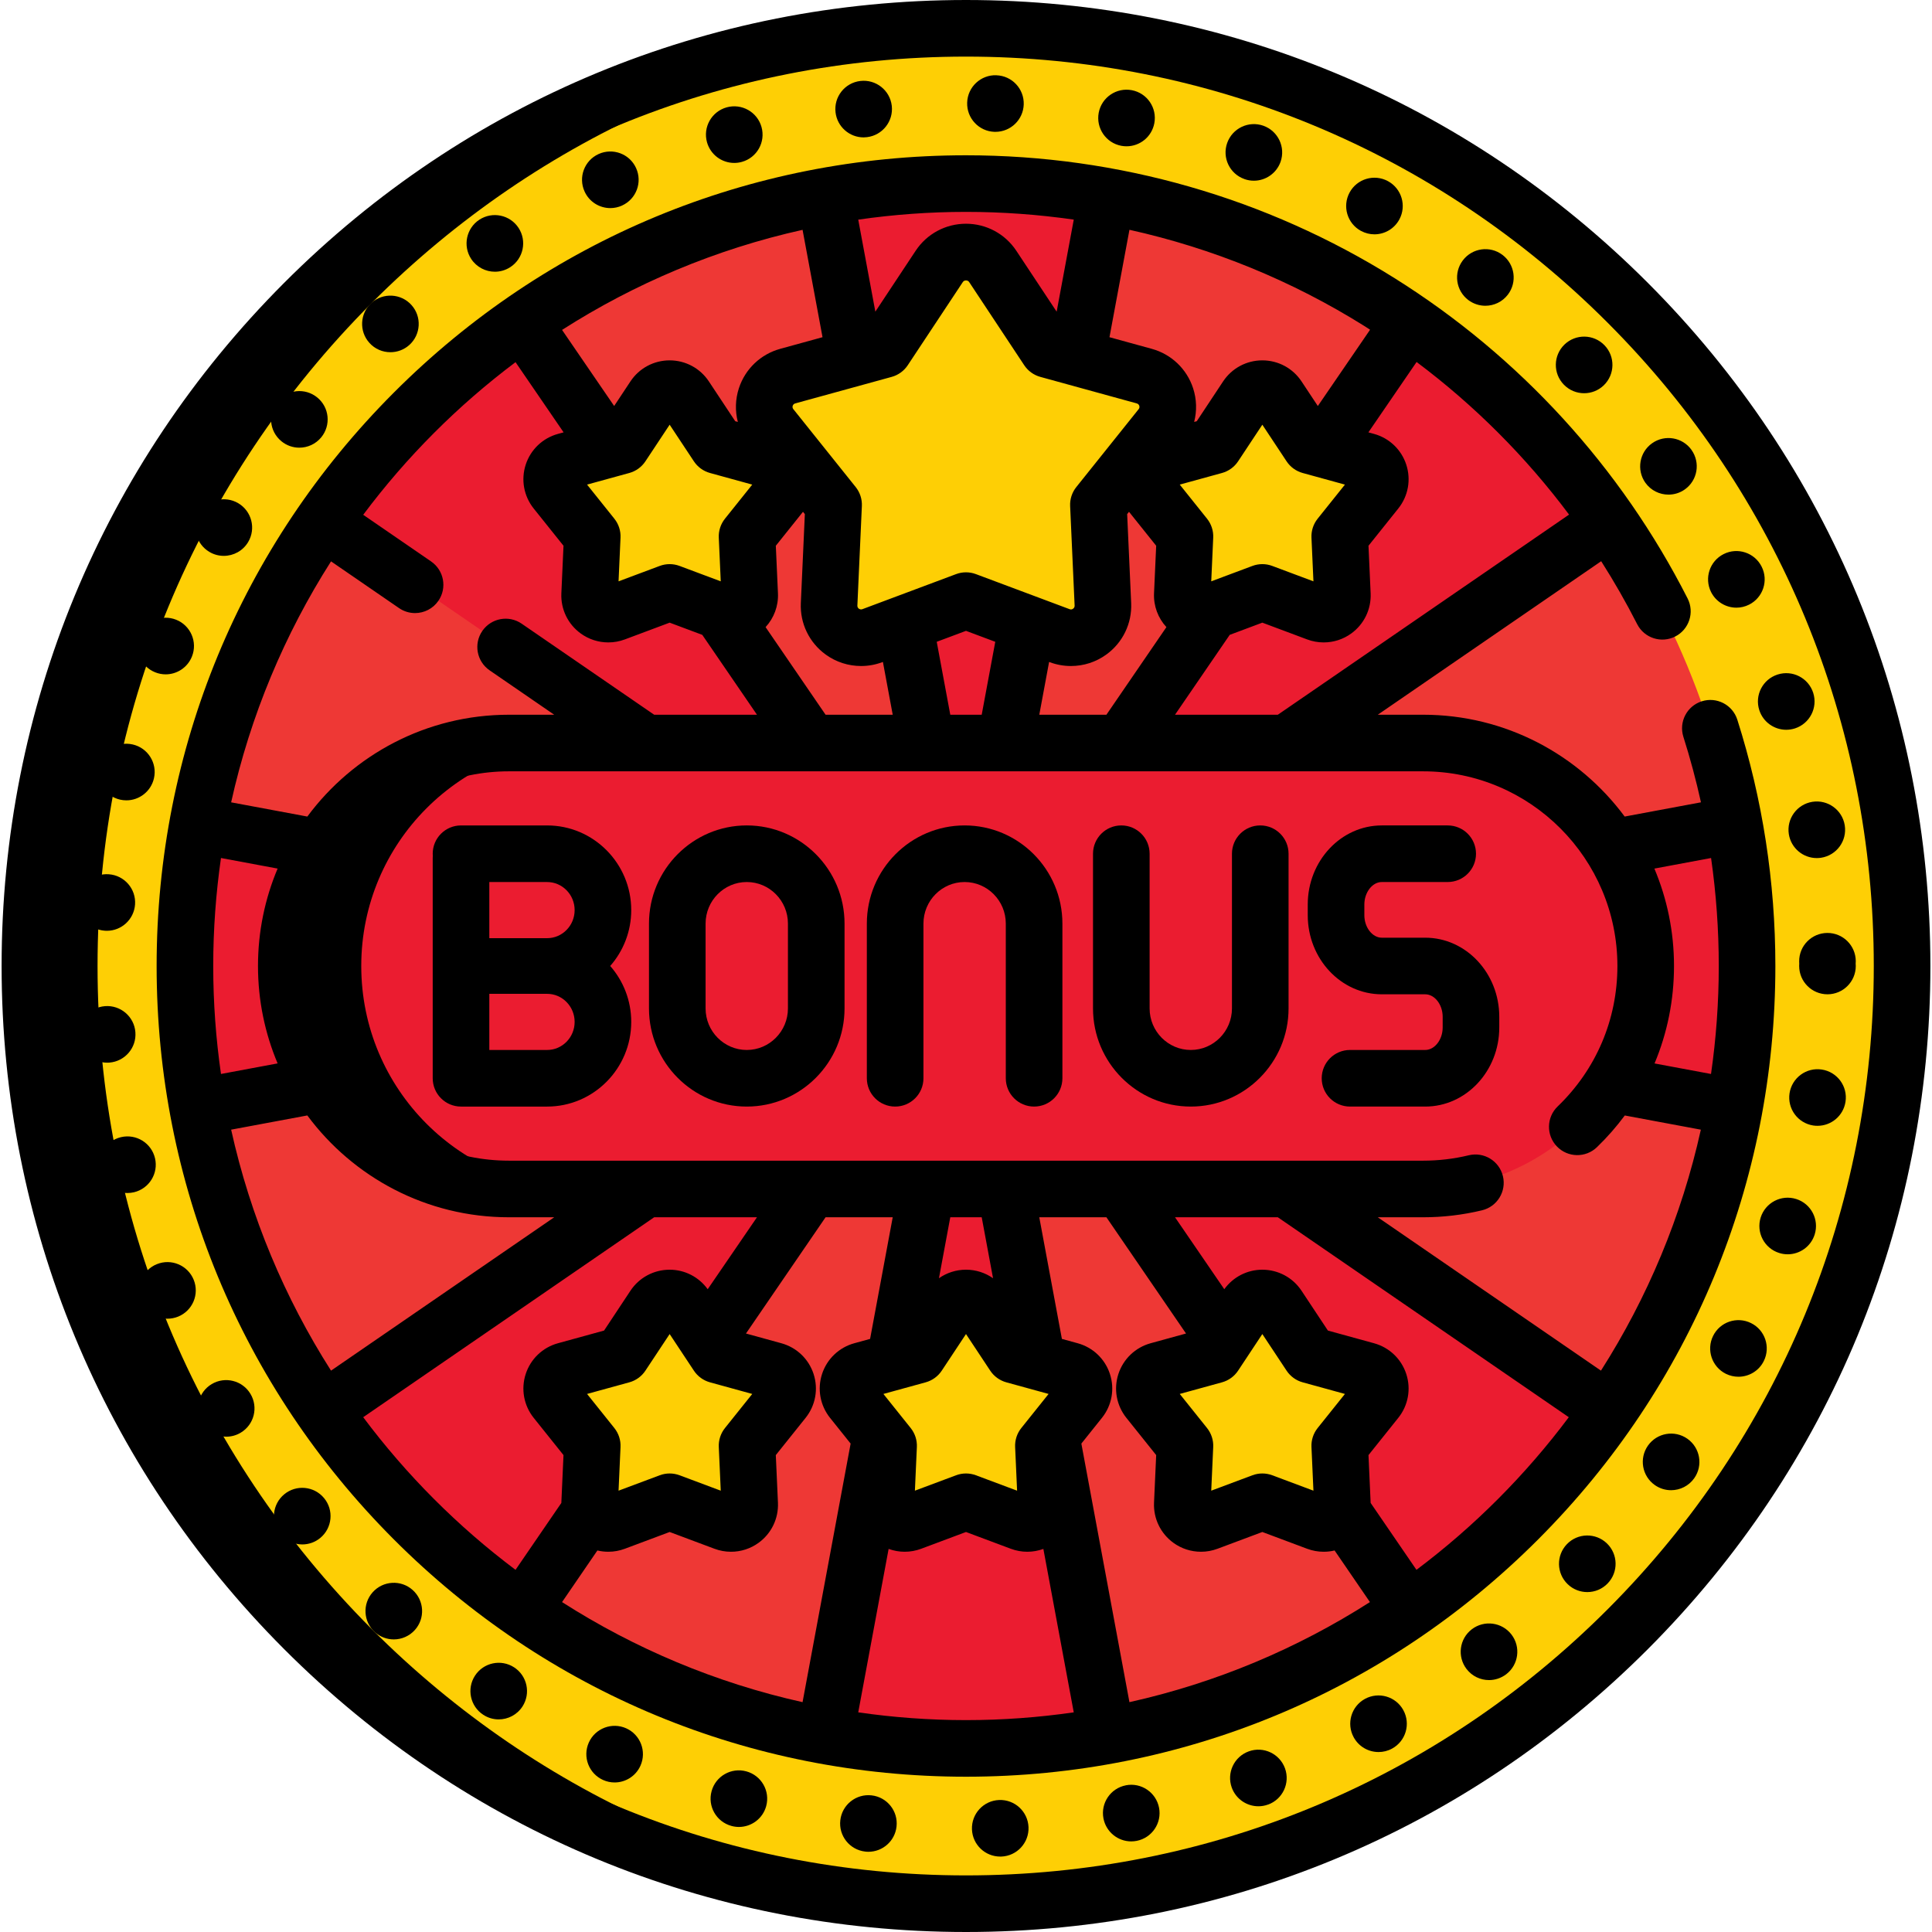 <?xml version="1.0"?>
<svg xmlns="http://www.w3.org/2000/svg" xmlns:xlink="http://www.w3.org/1999/xlink" xmlns:svgjs="http://svgjs.com/svgjs" version="1.1" width="512" height="512" x="0" y="0" viewBox="0 0 512 512" style="enable-background:new 0 0 512 512" xml:space="preserve" class=""><g>
<path xmlns="http://www.w3.org/2000/svg" style="" d="M255.999,504.5c-66.263,0-128.56-25.849-175.415-72.784C33.729,384.779,7.925,322.377,7.925,256  S33.729,127.221,80.584,80.284C127.439,33.349,189.736,7.5,255.999,7.5s128.56,25.849,175.415,72.784  c46.855,46.937,72.66,109.339,72.66,175.716s-25.805,128.779-72.66,175.716C384.559,478.651,322.262,504.5,255.999,504.5z" fill="#fecf05" data-original="#fecf05" class=""/>
<path xmlns="http://www.w3.org/2000/svg" style="" d="M98.51,431.716C51.654,384.779,25.851,322.377,25.851,256  s25.804-128.779,72.66-175.716C143.246,35.472,202.061,9.9,264.962,7.677c-2.98-0.106-5.966-0.177-8.963-0.177  c-66.263,0-128.56,25.849-175.415,72.784C33.729,127.221,7.925,189.623,7.925,256s25.804,128.779,72.66,175.716  c46.854,46.935,109.151,72.784,175.414,72.784c2.997,0,5.983-0.071,8.963-0.177C202.061,502.1,143.246,476.528,98.51,431.716z" fill="#000000" data-original="#000000" class=""/>
<ellipse xmlns="http://www.w3.org/2000/svg" style="" cx="255.999" cy="256" rx="206.99" ry="207.35" fill="#ee3835" data-original="#ee3835" class=""/>
<g xmlns="http://www.w3.org/2000/svg">
	<path style="" d="M459.625,218.6l-32.483,6.061c5.688,9.086,8.988,19.824,8.988,31.34s-3.3,22.254-8.988,31.34   l32.482,6.061c2.207-12.132,3.367-24.63,3.367-37.4C462.991,243.23,461.831,230.731,459.625,218.6z" fill="#eb1c30" data-original="#c0272d" class=""/>
	<path style="" d="M340.969,196.909l85.396-58.681c-14.261-20.662-32.168-38.601-52.794-52.886l-76.403,111.566h43.801   V196.909z" fill="#eb1c30" data-original="#c0272d" class=""/>
	<path style="" d="M266.397,196.909l26.939-144.884c-12.112-2.21-24.589-3.372-37.338-3.372   c-12.748,0-25.224,1.161-37.335,3.371L245.6,196.909L266.397,196.909L266.397,196.909z" fill="#eb1c30" data-original="#c0272d" class=""/>
	<path style="" d="M214.832,196.909L138.43,85.341c-20.627,14.286-38.534,32.224-52.795,52.886l85.397,58.683h43.8   V196.909z" fill="#eb1c30" data-original="#c0272d" class=""/>
	<path style="" d="M75.869,256c0-11.517,3.3-22.255,8.989-31.342l-32.484-6.061   C50.168,230.73,49.007,243.23,49.007,256c0,12.77,1.16,25.269,3.366,37.399l32.483-6.06C79.168,278.254,75.869,267.516,75.869,256z   " fill="#eb1c30" data-original="#c0272d" class=""/>
	<path style="" d="M171.029,315.091l-85.396,58.681c14.261,20.662,32.169,38.601,52.795,52.887l76.403-111.567   L171.029,315.091L171.029,315.091z" fill="#eb1c30" data-original="#c0272d" class=""/>
	<path style="" d="M245.602,315.091l-26.938,144.885c12.112,2.21,24.588,3.371,37.336,3.371   c12.748,0,25.225-1.161,37.336-3.371l-26.939-144.885H245.602z" fill="#eb1c30" data-original="#c0272d" class=""/>
	<path style="" d="M297.167,315.091l76.403,111.567c20.626-14.286,38.534-32.225,52.795-52.886l-85.396-58.682   L297.167,315.091L297.167,315.091z" fill="#eb1c30" data-original="#c0272d" class=""/>
</g>
<path xmlns="http://www.w3.org/2000/svg" style="" d="M436.129,256c0,32.635-26.411,59.091-58.99,59.091h-242.28c-32.58,0-58.99-26.456-58.99-59.091l0,0  c0-32.635,26.411-59.091,58.99-59.091h242.28C409.719,196.909,436.129,223.365,436.129,256L436.129,256z" fill="#eb1c30" data-original="#ffffff" class=""/>
<path xmlns="http://www.w3.org/2000/svg" style="" d="M95.738,256c0-32.635,26.411-59.091,58.99-59.091h-19.87  c-32.58,0-58.99,26.456-58.99,59.091s26.411,59.091,58.99,59.091h19.87C122.149,315.091,95.738,288.635,95.738,256z" fill="#000000" data-original="#000000" class=""/>
<g xmlns="http://www.w3.org/2000/svg">
	<path style="" d="M193.717,403.731c-0.587,0-1.178-0.104-1.744-0.317l-14.508-5.429l-14.508,5.429   c-0.565,0.213-1.156,0.316-1.743,0.316c-1.032,0-2.056-0.322-2.916-0.943c-1.348-0.978-2.114-2.563-2.04-4.223l0.696-15.433   l-9.663-12.075c-1.039-1.3-1.354-3.032-0.839-4.613c0.514-1.578,1.791-2.796,3.398-3.237l14.938-4.107l8.538-12.893   c0.917-1.387,2.473-2.221,4.14-2.221c1.667,0,3.223,0.834,4.14,2.221l8.537,12.893l14.939,4.107   c1.607,0.441,2.884,1.659,3.399,3.237c0.516,1.581,0.2,3.313-0.838,4.613l-9.664,12.075l0.696,15.434   c0.073,1.659-0.693,3.246-2.04,4.222C195.772,403.41,194.751,403.731,193.717,403.731z" fill="#fecf05" data-original="#fecf05" class=""/>
	<path style="" d="M272.249,403.731c-0.587,0-1.177-0.104-1.744-0.317l-14.507-5.429l-14.507,5.429   c-0.566,0.213-1.156,0.316-1.744,0.316c-1.033,0-2.057-0.322-2.917-0.943c-1.348-0.978-2.113-2.563-2.039-4.223l0.696-15.433   l-9.665-12.075c-1.039-1.3-1.354-3.032-0.839-4.613c0.516-1.578,1.792-2.796,3.398-3.237l14.939-4.107l8.537-12.893   c0.917-1.387,2.474-2.221,4.14-2.221c1.666,0,3.223,0.834,4.139,2.221l8.538,12.893l14.939,4.107   c1.607,0.441,2.884,1.659,3.4,3.237c0.516,1.581,0.199,3.313-0.839,4.613l-9.663,12.075l0.696,15.434   c0.073,1.659-0.691,3.246-2.04,4.222C274.306,403.41,273.283,403.731,272.249,403.731z" fill="#fecf05" data-original="#fecf05" class=""/>
	<path style="" d="M350.783,403.731c-0.587,0-1.178-0.104-1.745-0.317l-14.507-5.429l-14.508,5.429   c-0.567,0.213-1.156,0.316-1.744,0.316c-1.032,0-2.056-0.322-2.917-0.943c-1.347-0.978-2.114-2.563-2.04-4.223l0.697-15.433   l-9.665-12.075c-1.039-1.3-1.354-3.032-0.839-4.613c0.516-1.578,1.792-2.796,3.398-3.237l14.938-4.107l8.536-12.893   c0.919-1.387,2.475-2.221,4.142-2.221c1.666,0,3.223,0.834,4.139,2.221l8.538,12.893l14.939,4.107   c1.606,0.441,2.883,1.659,3.399,3.237c0.516,1.581,0.2,3.313-0.839,4.613l-9.663,12.075l0.695,15.434   c0.074,1.659-0.692,3.246-2.042,4.222C352.838,403.41,351.815,403.731,350.783,403.731z" fill="#fecf05" data-original="#fecf05" class=""/>
	<path style="" d="M193.717,162.747c-0.587,0-1.178-0.105-1.744-0.317l-14.508-5.429l-14.508,5.429   c-0.565,0.213-1.156,0.316-1.743,0.316c-1.032,0-2.056-0.322-2.916-0.943c-1.348-0.978-2.114-2.563-2.04-4.223l0.696-15.433   l-9.663-12.075c-1.039-1.3-1.354-3.032-0.839-4.613c0.514-1.578,1.791-2.796,3.398-3.237l14.938-4.107l8.538-12.894   c0.917-1.387,2.473-2.221,4.14-2.221c1.667,0,3.223,0.834,4.14,2.221l8.537,12.894l14.939,4.107   c1.607,0.441,2.884,1.659,3.399,3.237c0.516,1.581,0.2,3.314-0.838,4.613l-9.664,12.075l0.696,15.434   c0.073,1.659-0.693,3.246-2.04,4.222C195.772,162.426,194.751,162.747,193.717,162.747z" fill="#fecf05" data-original="#fecf05" class=""/>
	<path style="" d="M350.783,162.747c-0.587,0-1.178-0.105-1.745-0.317l-14.507-5.429l-14.508,5.429   c-0.567,0.213-1.156,0.316-1.744,0.316c-1.032,0-2.056-0.322-2.917-0.943c-1.347-0.978-2.114-2.563-2.04-4.223l0.697-15.433   l-9.665-12.075c-1.039-1.3-1.354-3.032-0.839-4.613c0.516-1.578,1.792-2.796,3.398-3.237l14.938-4.107l8.536-12.894   c0.919-1.387,2.475-2.221,4.142-2.221c1.666,0,3.223,0.834,4.139,2.221l8.538,12.894l14.939,4.107   c1.606,0.441,2.883,1.659,3.399,3.237c0.516,1.581,0.2,3.314-0.839,4.613l-9.663,12.075l0.695,15.434   c0.074,1.659-0.692,3.246-2.042,4.222C352.838,162.426,351.815,162.747,350.783,162.747z" fill="#fecf05" data-original="#fecf05" class=""/>
	<path style="" d="M283.799,169c-1.004,0-2.014-0.178-2.984-0.542l-24.817-9.286l-24.818,9.286   c-0.968,0.364-1.978,0.541-2.982,0.541c-1.767,0-3.518-0.552-4.99-1.614c-2.306-1.672-3.615-4.383-3.488-7.224l1.191-26.399   l-16.533-20.656c-1.777-2.225-2.317-5.188-1.435-7.893c0.882-2.699,3.066-4.782,5.813-5.537l25.555-7.027l14.604-22.057   c1.569-2.372,4.231-3.798,7.083-3.798c2.851,0,5.513,1.426,7.08,3.798l14.605,22.057l25.555,7.027   c2.749,0.755,4.933,2.838,5.816,5.537c0.882,2.705,0.341,5.668-1.436,7.893l-16.53,20.656l1.19,26.402   c0.125,2.838-1.183,5.553-3.49,7.221C287.316,168.451,285.566,169,283.799,169z" fill="#fecf05" data-original="#fecf05" class=""/>
</g>
<path xmlns="http://www.w3.org/2000/svg" d="M460.409,190.723c-1.256-3.947-5.476-6.131-9.42-4.874c-3.948,1.256-6.13,5.474-4.874,9.421  c1.817,5.714,3.365,11.504,4.657,17.353l-20.218,3.771c-12.126-16.36-31.552-26.984-53.414-26.984h-12.012l59.203-40.683  c3.429,5.392,6.62,10.948,9.531,16.672c1.878,3.691,6.393,5.162,10.086,3.284c3.692-1.878,5.163-6.393,3.285-10.085  c-17.688-34.776-44.524-64.118-77.605-84.854c-34.018-21.321-73.31-32.591-113.629-32.591c-57.295,0-111.16,22.35-151.673,62.932  C63.817,144.664,41.507,198.615,41.507,256s22.31,111.336,62.819,151.915c40.513,40.582,94.378,62.932,151.673,62.932  s111.16-22.35,151.673-62.932c40.509-40.579,62.819-94.53,62.819-151.915C470.491,233.722,467.099,211.76,460.409,190.723z   M453.452,227.381c1.351,9.438,2.04,18.995,2.039,28.619c0,9.716-0.71,19.268-2.054,28.616l-14.966-2.792  c3.381-8.055,5.158-16.787,5.159-25.824c0-9.149-1.854-17.873-5.202-25.816L453.452,227.381z M377.139,204.409  c28.392,0,51.49,23.144,51.49,51.591c-0.001,14.176-5.622,27.393-15.83,37.215c-2.985,2.872-3.076,7.62-0.204,10.604  c2.872,2.985,7.62,3.076,10.604,0.204c2.725-2.622,5.182-5.441,7.389-8.41l20.156,3.761c-5.106,23.023-14.178,44.565-26.474,63.859  l-59.145-40.643h12.013c5.275,0,10.53-0.622,15.619-1.85c4.026-0.972,6.503-5.023,5.532-9.05c-0.972-4.025-5.021-6.504-9.05-5.532  c-3.938,0.95-8.009,1.432-12.101,1.432H134.859c-28.392,0-51.49-23.143-51.49-51.591s23.099-51.591,51.49-51.591h242.28V204.409z   M349.188,378.445c-1.137,1.421-1.718,3.206-1.636,5.024l0.522,11.575l-10.914-4.084c-0.847-0.317-1.738-0.475-2.628-0.475  c-0.891,0-1.781,0.158-2.628,0.475l-10.914,4.084l0.523-11.574c0.083-1.818-0.499-3.604-1.637-5.025l-7.232-9.036l11.198-3.079  c1.749-0.48,3.264-1.579,4.266-3.091l6.422-9.702l6.425,9.702c1.001,1.513,2.517,2.61,4.265,3.091l11.2,3.079L349.188,378.445z   M304.928,355.974c-4.045,1.112-7.238,4.155-8.542,8.146c-1.301,3.994-0.512,8.338,2.114,11.623l7.9,9.871l-0.57,12.617  c-0.186,4.188,1.731,8.161,5.143,10.637c2.141,1.545,4.668,2.362,7.307,2.362c1.502,0,2.976-0.268,4.372-0.792l11.879-4.445  l11.868,4.441c1.407,0.528,2.881,0.797,4.383,0.797c0.988,0,1.96-0.114,2.901-0.339l9.364,13.675  c-19.258,12.316-40.759,21.405-63.736,26.521l-12.741-68.524l5.462-6.826c2.623-3.283,3.413-7.628,2.109-11.624  c-1.302-3.985-4.495-7.028-8.54-8.14l-4.189-1.152l-5.993-32.232h17.793l21.095,30.804L304.928,355.974z M269.54,395.045  l-10.914-4.084c-0.847-0.317-1.738-0.475-2.628-0.475c-0.891,0-1.781,0.158-2.628,0.475l-10.912,4.083l0.522-11.574  c0.082-1.817-0.499-3.603-1.637-5.024l-7.232-9.036l11.198-3.079c1.748-0.48,3.264-1.579,4.265-3.091l6.423-9.701l6.424,9.701  c1.001,1.512,2.517,2.61,4.265,3.091l11.2,3.079l-7.231,9.036c-1.137,1.421-1.718,3.207-1.636,5.024L269.54,395.045z   M183.889,363.239c1.001,1.512,2.517,2.61,4.265,3.091l11.2,3.08l-7.231,9.035c-1.137,1.421-1.719,3.207-1.637,5.024l0.521,11.575  l-10.914-4.084c-0.848-0.317-1.738-0.475-2.628-0.475c-0.891,0-1.781,0.158-2.628,0.475l-10.913,4.083l0.521-11.574  c0.082-1.817-0.499-3.603-1.636-5.024l-7.232-9.036l11.198-3.079c1.749-0.48,3.264-1.579,4.265-3.091l6.424-9.701L183.889,363.239z   M158.315,410.893c0.941,0.224,1.912,0.338,2.898,0.338c1.506,0,2.982-0.269,4.372-0.792l11.88-4.445l11.866,4.439  c1.407,0.53,2.883,0.799,4.386,0.799c2.643,0,5.173-0.819,7.314-2.369c3.401-2.462,5.32-6.435,5.135-10.635l-0.568-12.613  l7.904-9.877c2.622-3.283,3.41-7.627,2.108-11.621c-1.301-3.986-4.495-7.03-8.54-8.142l-9.38-2.579l21.095-30.805h17.794  l-5.993,32.232l-4.19,1.152c-4.045,1.111-7.238,4.154-8.541,8.144c-1.303,3.994-0.514,8.339,2.114,11.625l5.46,6.822l-12.741,68.523  c-22.978-5.116-44.478-14.205-63.736-26.521L158.315,410.893z M248.832,338.746l3.003-16.155h8.328l3.004,16.157  c-2.066-1.453-4.557-2.264-7.169-2.264C253.387,336.484,250.897,337.294,248.832,338.746z M56.507,256  c0-9.717,0.71-19.269,2.054-28.619l15.01,2.801c-3.348,7.943-5.202,16.668-5.202,25.818c0,9.149,1.854,17.872,5.202,25.815  l-15.009,2.8C57.217,275.267,56.507,265.716,56.507,256z M81.444,295.605c12.126,16.36,31.553,26.985,53.415,26.985h12.012  l-59.144,40.642c-12.295-19.295-21.368-40.838-26.474-63.86L81.444,295.605z M162.809,137.461l-7.232-9.036l11.198-3.079  c1.749-0.481,3.264-1.579,4.265-3.091l6.424-9.701l6.424,9.701c1.001,1.512,2.517,2.61,4.265,3.091l11.2,3.08l-7.231,9.035  c-1.137,1.421-1.719,3.207-1.637,5.024l0.521,11.575l-10.914-4.084c-0.848-0.317-1.738-0.476-2.628-0.476  c-0.891,0-1.781,0.158-2.628,0.476l-10.913,4.083l0.521-11.574C164.527,140.668,163.947,138.882,162.809,137.461z M301.252,106.908  c0.32,0.088,0.572,0.325,0.671,0.631c0.099,0.301,0.037,0.633-0.162,0.881l-16.53,20.656c-1.137,1.42-1.718,3.206-1.636,5.023  l1.189,26.396c0.014,0.321-0.132,0.624-0.398,0.816c-0.385,0.279-0.672,0.224-0.944,0.122l-24.817-9.286  c-0.848-0.317-1.738-0.476-2.628-0.476c-0.891,0-1.781,0.158-2.628,0.476l-24.83,9.291c-0.299,0.111-0.678,0.057-0.929-0.125  c-0.264-0.191-0.413-0.497-0.398-0.815l1.191-26.399c0.082-1.817-0.499-3.604-1.637-5.024l-16.529-20.651  c-0.201-0.252-0.263-0.583-0.165-0.881c0.101-0.31,0.353-0.548,0.673-0.636l25.555-7.027c1.749-0.48,3.264-1.579,4.265-3.091  l14.605-22.059c0.361-0.546,1.288-0.551,1.654,0.002l14.605,22.057c1.001,1.512,2.517,2.61,4.265,3.091L301.252,106.908z   M345.22,125.346l11.2,3.079l-7.231,9.036c-1.137,1.421-1.718,3.206-1.636,5.024l0.522,11.575l-10.914-4.084  c-0.847-0.317-1.738-0.476-2.628-0.476c-0.891,0-1.781,0.158-2.628,0.476l-10.914,4.084l0.523-11.574  c0.083-1.818-0.499-3.604-1.637-5.025l-7.232-9.036l11.198-3.079c1.749-0.481,3.264-1.579,4.266-3.091l6.422-9.702l6.425,9.702  C341.956,123.768,343.471,124.865,345.22,125.346z M236.579,189.409h-17.793l-15.896-23.213c2.215-2.41,3.425-5.603,3.277-8.953  L205.6,144.63l7.202-8.999l0.491,0.613l-1.064,23.582c-0.24,5.374,2.219,10.47,6.591,13.64c2.749,1.984,5.992,3.033,9.379,3.033  c1.93,0,3.822-0.344,5.611-1.017l0.169-0.064L236.579,189.409z M278.022,175.421l0.156,0.059c1.804,0.677,3.695,1.02,5.621,1.02  c3.396,0,6.644-1.052,9.383-3.037c4.364-3.154,6.827-8.25,6.589-13.637l-1.062-23.582l0.49-0.613l7.202,8.999l-0.57,12.617  c-0.148,3.342,1.06,6.533,3.28,8.949l-15.896,23.213h-17.793L278.022,175.421z M263.757,170.083l-3.594,19.326h-8.328l-3.593-19.327  l7.756-2.902L263.757,170.083z M206.77,92.444c-5.189,1.426-9.285,5.328-10.956,10.442c-0.96,2.943-1.029,6.033-0.278,8.932  l-0.692-0.19l-6.982-10.544c-2.312-3.496-6.198-5.584-10.395-5.584c-4.198,0-8.084,2.088-10.394,5.58l-4.313,6.514l-13.807-20.162  c19.258-12.316,40.759-21.404,63.737-26.521l5.289,28.451L206.77,92.444z M415.819,136.374l-77.179,53.035h-27.247l14.496-21.166  l8.643-3.234l11.868,4.441c1.407,0.528,2.881,0.797,4.383,0.797c2.644,0,5.174-0.819,7.309-2.366  c3.405-2.461,5.327-6.437,5.14-10.638l-0.568-12.613l7.903-9.876c2.624-3.284,3.413-7.629,2.108-11.624  c-1.302-3.985-4.495-7.028-8.54-8.14l-1.497-0.412l12.773-18.65C390.764,107.436,404.377,121.053,415.819,136.374z M363.084,87.381  l-13.845,20.218l-4.311-6.51c-2.31-3.5-6.197-5.589-10.397-5.589c-4.195,0-8.081,2.086-10.396,5.58l-6.983,10.549l-0.69,0.189  c0.75-2.898,0.682-5.99-0.279-8.936c-1.671-5.111-5.767-9.014-10.956-10.438l-11.205-3.081l5.293-28.463  c22.007,4.885,43.087,13.483,62.344,25.554C362.141,86.756,362.607,87.076,363.084,87.381z M284.56,58.201l-4.536,24.397  l-10.689-16.142c-2.964-4.485-7.95-7.163-13.337-7.163c-5.386,0-10.372,2.677-13.336,7.157l-10.687,16.141l-4.533-24.383  c9.329-1.346,18.861-2.056,28.557-2.056C265.605,56.153,275.147,56.846,284.56,58.201z M136.624,95.978l12.737,18.6l-1.499,0.412  c-4.049,1.113-7.242,4.158-8.541,8.146c-1.301,3.993-0.512,8.336,2.114,11.623l7.899,9.871l-0.569,12.615  c-0.187,4.19,1.73,8.164,5.143,10.639c2.141,1.545,4.667,2.362,7.306,2.362c1.506,0,2.982-0.269,4.372-0.792l11.88-4.445  l8.647,3.235l14.494,21.165h-27.248l-35.115-24.13c-3.414-2.346-8.083-1.479-10.429,1.934c-2.346,3.414-1.48,8.083,1.934,10.43  l17.124,11.767h-12.014c-21.861,0-41.287,10.624-53.413,26.983l-20.192-3.768c5.105-23.023,14.178-44.564,26.474-63.859  l18.023,12.385c1.298,0.892,2.777,1.319,4.241,1.319c2.387,0,4.734-1.138,6.188-3.253c2.346-3.414,1.48-8.083-1.934-10.43  l-17.993-12.364C107.716,121.094,121.323,107.463,136.624,95.978z M96.251,375.575l77.106-52.984h27.247l-13.056,19.066  c-2.339-3.238-6.061-5.172-10.085-5.172c-4.198,0-8.084,2.088-10.394,5.58l-6.985,10.548l-12.225,3.361  c-4.049,1.113-7.242,4.158-8.541,8.146c-1.301,3.993-0.512,8.336,2.114,11.623l7.899,9.871l-0.569,12.615  c-0.001,0.021,0.002,0.04,0.001,0.061l-12.143,17.732C121.321,404.536,107.715,390.904,96.251,375.575z M227.441,453.79  l8.053-43.313c1.353,0.492,2.784,0.754,4.253,0.754c1.503,0,2.978-0.268,4.372-0.792l11.879-4.445l11.871,4.442  c1.407,0.528,2.881,0.796,4.381,0.796c1.471,0,2.903-0.263,4.254-0.753l8.053,43.312c-9.33,1.346-18.862,2.057-28.558,2.057  C246.303,455.848,236.771,455.136,227.441,453.79z M375.375,416.022l-12.144-17.734c-0.001-0.02,0.002-0.039,0.001-0.06  l-0.568-12.613l7.903-9.876c2.624-3.284,3.413-7.629,2.108-11.624c-1.302-3.985-4.495-7.028-8.54-8.14l-12.227-3.362l-6.98-10.539  c-2.31-3.5-6.197-5.589-10.397-5.589c-4.021,0-7.743,1.932-10.084,5.168l-13.054-19.062h27.247l77.107,52.985  C404.283,390.905,390.676,404.537,375.375,416.022z" fill="#000000" data-original="#000000" style="" class=""/>
<path xmlns="http://www.w3.org/2000/svg" d="M436.722,74.985C388.449,26.63,324.268,0,255.999,0S123.549,26.63,75.276,74.985C27.008,123.337,0.425,187.623,0.425,256  s26.583,132.663,74.852,181.015C123.549,485.37,187.73,512,255.999,512s132.45-26.63,180.723-74.985  c48.268-48.353,74.852-112.639,74.852-181.015S484.99,123.339,436.722,74.985z M426.106,426.417  C380.668,471.934,320.256,497,255.999,497S131.33,471.934,85.893,426.417C40.451,380.897,15.425,320.375,15.425,256  S40.451,131.102,85.892,85.583C131.33,40.066,191.742,15,255.999,15s124.669,25.066,170.106,70.583  c45.442,45.521,70.468,106.043,70.468,170.417S471.547,380.897,426.106,426.417z" fill="#000000" data-original="#000000" style="" class=""/>
<path xmlns="http://www.w3.org/2000/svg" d="M41.559,335.02c-3.83,1.55-5.69,5.92-4.13,9.76c1.18,2.921,3.99,4.69,6.95,4.69c0.94,0,1.89-0.18,2.82-0.55  c3.84-1.56,5.69-5.93,4.13-9.77C49.769,335.31,45.399,333.46,41.559,335.02z" fill="#000000" data-original="#000000" style="" class=""/>
<path xmlns="http://www.w3.org/2000/svg" d="M103.459,93.34c1.79,0,3.58-0.63,5.02-1.92c3.08-2.771,3.33-7.521,0.56-10.59c-2.77-3.08-7.52-3.33-10.6-0.561  c-3.07,2.771-3.32,7.51-0.55,10.59C99.369,92.51,101.41,93.34,103.459,93.34z" fill="#000000" data-original="#000000" style="" class=""/>
<path xmlns="http://www.w3.org/2000/svg" d="M74.579,116.939c1.4,1.15,3.08,1.7,4.75,1.7c2.17,0,4.32-0.939,5.81-2.75c2.62-3.21,2.15-7.93-1.06-10.55  c-3.21-2.63-7.93-2.15-10.55,1.05C70.899,109.6,71.379,114.319,74.579,116.939z" fill="#000000" data-original="#000000" style="" class=""/>
<path xmlns="http://www.w3.org/2000/svg" d="M56.099,366.8c-3.56,2.13-4.72,6.729-2.59,10.29c1.4,2.35,3.89,3.65,6.44,3.65c1.31,0,2.64-0.341,3.84-1.061  c3.56-2.12,4.72-6.729,2.59-10.28C64.259,365.84,59.649,364.68,56.099,366.8z" fill="#000000" data-original="#000000" style="" class=""/>
<path xmlns="http://www.w3.org/2000/svg" d="M27.769,246.649c0.18,0.011,0.36,0.021,0.55,0.021c3.89,0,7.18-3.01,7.47-6.96c0.3-4.13-2.81-7.72-6.94-8.021  c-4.13-0.31-7.72,2.801-8.019,6.931C20.529,242.75,23.629,246.35,27.769,246.649z" fill="#000000" data-original="#000000" style="" class=""/>
<path xmlns="http://www.w3.org/2000/svg" d="M55.509,146.27c1.19,0.71,2.51,1.04,3.8,1.04c2.57,0,5.07-1.319,6.47-3.689c2.1-3.561,0.92-8.16-2.65-10.271  c-3.57-2.1-8.17-0.92-10.27,2.65C50.749,139.569,51.939,144.17,55.509,146.27z" fill="#000000" data-original="#000000" style="" class=""/>
<path xmlns="http://www.w3.org/2000/svg" d="M41.079,306.94c-0.95-4.029-4.98-6.529-9.02-5.58c-4.03,0.95-6.53,4.98-5.58,9.021c0.81,3.45,3.89,5.78,7.3,5.78  c0.56,0,1.14-0.07,1.72-0.2C39.529,315.01,42.029,310.97,41.079,306.94z" fill="#000000" data-original="#000000" style="" class=""/>
<path xmlns="http://www.w3.org/2000/svg" d="M31.809,211.91c0.57,0.13,1.13,0.189,1.69,0.189c3.41,0,6.5-2.35,7.3-5.83c0.93-4.029-1.6-8.059-5.63-8.98  c-4.04-0.931-8.07,1.59-8.99,5.63C25.249,206.96,27.779,210.98,31.809,211.91z" fill="#000000" data-original="#000000" style="" class=""/>
<path xmlns="http://www.w3.org/2000/svg" d="M41.129,178.17c0.91,0.37,1.85,0.54,2.78,0.54c2.97,0,5.79-1.79,6.96-4.73c1.54-3.84-0.34-8.21-4.18-9.739  c-3.85-1.54-8.21,0.34-9.75,4.189C35.409,172.27,37.279,176.64,41.129,178.17z" fill="#000000" data-original="#000000" style="" class=""/>
<path xmlns="http://www.w3.org/2000/svg" d="M419.809,104.21c1.88,0,3.77-0.7,5.22-2.11c2.98-2.89,3.05-7.64,0.17-10.609c-2.89-2.98-7.63-3.051-10.61-0.171  c-2.97,2.891-3.05,7.631-0.16,10.61C415.899,103.45,417.859,104.21,419.809,104.21z" fill="#000000" data-original="#000000" style="" class=""/>
<path xmlns="http://www.w3.org/2000/svg" d="M131.149,72.01c1.41,0,2.84-0.4,4.11-1.231c3.46-2.269,4.43-6.92,2.16-10.39c-2.27-3.46-6.92-4.43-10.39-2.16  c-3.46,2.271-4.43,6.931-2.16,10.391C126.309,70.81,128.71,72.01,131.149,72.01z" fill="#000000" data-original="#000000" style="" class=""/>
<path xmlns="http://www.w3.org/2000/svg" d="M263.549,34.939c0.08,0,0.17,0,0.25,0c4.03,0,7.36-3.199,7.5-7.25c0.14-4.14-3.11-7.609-7.25-7.739c0-0.011,0-0.011,0-0.011  c-4.14-0.14-7.61,3.11-7.74,7.25C256.169,31.33,259.409,34.8,263.549,34.939z" fill="#000000" data-original="#000000" style="" class=""/>
<path xmlns="http://www.w3.org/2000/svg" d="M75.319,396.01c-3.19,2.64-3.64,7.37-1,10.56c1.48,1.79,3.63,2.721,5.78,2.721c1.69,0,3.38-0.561,4.78-1.721  c3.19-2.64,3.64-7.369,1-10.56S78.509,393.37,75.319,396.01z" fill="#000000" data-original="#000000" style="" class=""/>
<path xmlns="http://www.w3.org/2000/svg" d="M228.869,36.41c0.29,0,0.59-0.021,0.89-0.061c4.11-0.49,7.05-4.22,6.57-8.33c-0.49-4.109-4.22-7.05-8.33-6.56  c-4.12,0.48-7.06,4.22-6.57,8.33C221.88,33.6,225.119,36.41,228.869,36.41z" fill="#000000" data-original="#000000" style="" class=""/>
<path xmlns="http://www.w3.org/2000/svg" d="M329.779,47.45v0.01c0.83,0.29,1.67,0.43,2.51,0.43c3.08,0,5.97-1.92,7.07-4.99c1.38-3.909-0.66-8.189-4.56-9.58  c-3.9-1.38-8.19,0.66-9.58,4.561C323.829,41.779,325.869,46.069,329.779,47.45z" fill="#000000" data-original="#000000" style="" class=""/>
<path xmlns="http://www.w3.org/2000/svg" d="M297.149,38.64c0.47,0.09,0.94,0.13,1.4,0.13c3.54,0,6.68-2.51,7.36-6.109c0.77-4.07-1.9-7.99-5.97-8.761  c-4.08-0.77-8,1.91-8.77,5.98C290.409,33.95,293.079,37.87,297.149,38.64z" fill="#000000" data-original="#000000" style="" class=""/>
<path xmlns="http://www.w3.org/2000/svg" d="M194.579,43.18c0.67,0,1.35-0.09,2.03-0.28c3.99-1.109,6.32-5.25,5.2-9.239c-1.11-3.99-5.25-6.32-9.24-5.21  c-3.99,1.119-6.32,5.25-5.21,9.239C188.289,41.01,191.299,43.18,194.579,43.18z" fill="#000000" data-original="#000000" style="" class=""/>
<path xmlns="http://www.w3.org/2000/svg" d="M161.749,55.149c1.04,0,2.09-0.22,3.1-0.67v-0.01c3.77-1.71,5.44-6.16,3.72-9.93c-1.71-3.771-6.16-5.431-9.93-3.721  c-3.77,1.71-5.44,6.16-3.72,9.931C156.169,53.52,158.899,55.149,161.749,55.149z" fill="#000000" data-original="#000000" style="" class=""/>
<path xmlns="http://www.w3.org/2000/svg" d="M389.109,79.51c1.36,1.019,2.95,1.519,4.52,1.519c2.27,0,4.51-1.019,5.99-2.97c2.5-3.3,1.85-8.01-1.45-10.51  c-3.3-2.5-8-1.85-10.5,1.45C385.159,72.3,385.809,77,389.109,79.51z" fill="#000000" data-original="#000000" style="" class=""/>
<path xmlns="http://www.w3.org/2000/svg" d="M360.679,61.2v-0.011c1.13,0.62,2.35,0.91,3.56,0.91c2.66,0,5.24-1.43,6.6-3.939c1.97-3.641,0.61-8.19-3.03-10.16  c-3.64-1.971-8.2-0.61-10.16,3.029C355.679,54.68,357.039,59.229,360.679,61.2z" fill="#000000" data-original="#000000" style="" class=""/>
<path xmlns="http://www.w3.org/2000/svg" d="M28.989,281.6c4.13-0.33,7.22-3.939,6.89-8.07c-0.32-4.119-3.93-7.21-8.06-6.89c-4.13,0.33-7.22,3.941-6.89,8.061  c0.31,3.93,3.59,6.92,7.47,6.92C28.599,281.62,28.789,281.609,28.989,281.6z" fill="#000000" data-original="#000000" style="" class=""/>
<path xmlns="http://www.w3.org/2000/svg" d="M447.169,381.279c-3.39-2.38-8.07-1.56-10.45,1.83c-2.38,3.391-1.56,8.07,1.83,10.45c1.31,0.92,2.81,1.36,4.3,1.36  c2.36,0,4.69-1.11,6.15-3.19C451.379,388.34,450.559,383.66,447.169,381.279z" fill="#000000" data-original="#000000" style="" class=""/>
<path xmlns="http://www.w3.org/2000/svg" d="M109.349,421.359c-3.09-2.76-7.84-2.479-10.59,0.61c-2.76,3.1-2.48,7.83,0.61,10.59c1.43,1.271,3.21,1.9,4.99,1.9  c2.06,0,4.12-0.851,5.6-2.51C112.719,428.85,112.439,424.12,109.349,421.359z" fill="#000000" data-original="#000000" style="" class=""/>
<path xmlns="http://www.w3.org/2000/svg" d="M474.059,221.069c0.59,3.7,3.78,6.33,7.4,6.33c0.39,0,0.79-0.029,1.18-0.09c4.1-0.649,6.89-4.49,6.24-8.58  c-0.65-4.09-4.49-6.88-8.58-6.239C476.209,213.14,473.419,216.98,474.059,221.069z" fill="#000000" data-original="#000000" style="" class=""/>
<path xmlns="http://www.w3.org/2000/svg" d="M466.229,188.189c1.02,3.181,3.97,5.21,7.14,5.21c0.76,0,1.53-0.12,2.3-0.359c3.94-1.27,6.11-5.49,4.85-9.431  c-1.27-3.949-5.49-6.119-9.44-4.85C467.139,180.02,464.959,184.25,466.229,188.189z" fill="#000000" data-original="#000000" style="" class=""/>
<path xmlns="http://www.w3.org/2000/svg" d="M460.169,161.04c1.12,0,2.27-0.261,3.35-0.8c3.7-1.86,5.2-6.36,3.34-10.061c-1.85-3.71-6.36-5.21-10.06-3.35  c-3.71,1.859-5.2,6.359-3.35,10.069C454.769,159.52,457.419,161.04,460.169,161.04z" fill="#000000" data-original="#000000" style="" class=""/>
<path xmlns="http://www.w3.org/2000/svg" d="M491.799,254.7c-0.03-4.141-3.4-7.48-7.54-7.46c-4.14,0.02-7.49,3.399-7.46,7.539c0,0.211,0.01,0.41,0.02,0.61  c-0.01,0.2-0.02,0.4-0.02,0.61c0,4.14,3.36,7.5,7.5,7.5s7.5-3.36,7.5-7.5c0-0.221-0.01-0.431-0.03-0.641  C491.789,255.14,491.799,254.92,491.799,254.7z" fill="#000000" data-original="#000000" style="" class=""/>
<path xmlns="http://www.w3.org/2000/svg" d="M464.039,350.63c-3.72-1.84-8.22-0.32-10.05,3.399c-1.84,3.711-0.31,8.211,3.4,10.051c1.07,0.52,2.2,0.77,3.32,0.77  c2.76,0,5.42-1.53,6.72-4.17C469.269,356.96,467.749,352.46,464.039,350.63z" fill="#000000" data-original="#000000" style="" class=""/>
<path xmlns="http://www.w3.org/2000/svg" d="M482.799,283.44c-4.1-0.63-7.92,2.19-8.55,6.28c-0.62,4.1,2.19,7.92,6.28,8.55c0.39,0.061,0.77,0.08,1.14,0.08  c3.65,0,6.84-2.66,7.41-6.37C489.709,287.89,486.889,284.06,482.799,283.44z" fill="#000000" data-original="#000000" style="" class=""/>
<path xmlns="http://www.w3.org/2000/svg" d="M442.159,131.08c1.51,0,3.02-0.44,4.34-1.38c3.38-2.4,4.17-7.08,1.77-10.46c0.01,0,0.01,0,0.01,0  c-2.4-3.37-7.08-4.171-10.46-1.77c-3.38,2.4-4.17,7.08-1.78,10.46C437.509,129.99,439.819,131.08,442.159,131.08z" fill="#000000" data-original="#000000" style="" class=""/>
<path xmlns="http://www.w3.org/2000/svg" d="M476.009,317.75c-3.95-1.25-8.16,0.95-9.41,4.899c-1.24,3.95,0.95,8.16,4.9,9.4c0.75,0.24,1.51,0.35,2.26,0.35  c3.19,0,6.14-2.04,7.15-5.25C482.149,323.2,479.959,318.99,476.009,317.75z" fill="#000000" data-original="#000000" style="" class=""/>
<path xmlns="http://www.w3.org/2000/svg" d="M415.239,409.229c-2.87,2.99-2.77,7.74,0.22,10.601c1.45,1.399,3.32,2.09,5.19,2.09c1.97,0,3.94-0.77,5.41-2.31  c2.87-2.989,2.77-7.729-0.22-10.6C422.849,406.14,418.099,406.24,415.239,409.229z" fill="#000000" data-original="#000000" style="" class=""/>
<path xmlns="http://www.w3.org/2000/svg" d="M165.949,458.02c-3.78-1.689-8.22,0-9.91,3.78s0,8.22,3.78,9.91c0.99,0.45,2.03,0.66,3.06,0.66c2.86,0,5.6-1.65,6.85-4.44  C171.419,464.149,169.729,459.71,165.949,458.02z" fill="#000000" data-original="#000000" style="" class=""/>
<path xmlns="http://www.w3.org/2000/svg" d="M230.979,475.79c-4.11-0.471-7.83,2.489-8.29,6.609c-0.47,4.12,2.49,7.83,6.61,8.29c0.28,0.04,0.57,0.051,0.85,0.051  c3.76,0,7.01-2.83,7.44-6.66C238.059,479.97,235.1,476.25,230.979,475.79z" fill="#000000" data-original="#000000" style="" class=""/>
<path xmlns="http://www.w3.org/2000/svg" d="M197.789,469.43c-4-1.1-8.12,1.26-9.21,5.25c-1.1,4,1.26,8.12,5.26,9.21c0.66,0.18,1.32,0.271,1.98,0.271  c3.3,0,6.32-2.19,7.23-5.521C204.139,474.64,201.779,470.52,197.789,469.43z" fill="#000000" data-original="#000000" style="" class=""/>
<path xmlns="http://www.w3.org/2000/svg" d="M136.24,441.859c-3.47-2.25-8.12-1.26-10.37,2.221c-2.25,3.47-1.26,8.12,2.22,10.37c1.26,0.819,2.67,1.21,4.07,1.21  c2.46,0,4.86-1.21,6.3-3.42C140.71,448.76,139.719,444.109,136.24,441.859z" fill="#000000" data-original="#000000" style="" class=""/>
<path xmlns="http://www.w3.org/2000/svg" d="M298.359,473.12v0.01c-4.07,0.79-6.72,4.72-5.93,8.79c0.7,3.58,3.84,6.07,7.35,6.07c0.48,0,0.96-0.051,1.45-0.141  c4.06-0.79,6.72-4.73,5.93-8.79C306.359,474.99,302.429,472.33,298.359,473.12z" fill="#000000" data-original="#000000" style="" class=""/>
<path xmlns="http://www.w3.org/2000/svg" d="M361.719,450.229c-3.63,1.99-4.96,6.55-2.97,10.181c1.36,2.489,3.93,3.899,6.58,3.899c1.22,0,2.45-0.29,3.6-0.92  c3.63-1.99,4.96-6.54,2.97-10.18C369.919,449.58,365.359,448.24,361.719,450.229z" fill="#000000" data-original="#000000" style="" class=""/>
<path xmlns="http://www.w3.org/2000/svg" d="M264.779,477.02c-4.14,0.16-7.36,3.65-7.2,7.79c0.16,4.04,3.48,7.2,7.49,7.2c0.1,0,0.2,0,0.3,0  c4.13-0.16,7.36-3.65,7.2-7.79C272.399,480.08,268.919,476.859,264.779,477.02z" fill="#000000" data-original="#000000" style="" class=""/>
<path xmlns="http://www.w3.org/2000/svg" d="M330.939,464.13c-3.9,1.41-5.91,5.7-4.51,9.6c1.11,3.05,3.99,4.95,7.06,4.95c0.84,0,1.7-0.14,2.54-0.45  c0.01,0.011,0.01,0.011,0.01,0.011c3.89-1.41,5.91-5.711,4.5-9.61C339.129,464.74,334.829,462.72,330.939,464.13z" fill="#000000" data-original="#000000" style="" class=""/>
<path xmlns="http://www.w3.org/2000/svg" d="M390.039,431.779c-3.29,2.521-3.91,7.23-1.39,10.521c1.48,1.93,3.7,2.94,5.96,2.94c1.59,0,3.19-0.511,4.56-1.551  c3.28-2.52,3.91-7.23,1.39-10.52C398.039,429.89,393.329,429.26,390.039,431.779z" fill="#000000" data-original="#000000" style="" class=""/>
<path xmlns="http://www.w3.org/2000/svg" d="M197.898,293.253c14.289,0,25.914-11.669,25.914-26.012V244.76c0-14.345-11.625-26.015-25.914-26.015  c-14.287,0-25.91,11.67-25.91,26.015v22.481C171.988,281.584,183.611,293.253,197.898,293.253z M186.988,244.761  c0-6.073,4.894-11.015,10.91-11.015c6.018,0,10.914,4.941,10.914,11.015v22.481c0,6.072-4.896,11.012-10.914,11.012  c-6.016,0-10.91-4.939-10.91-11.012V244.761z" fill="#000000" data-original="#000000" style="" class=""/>
<path xmlns="http://www.w3.org/2000/svg" d="M366.194,263.5h0.204h11.3c2.507,0,4.626,2.728,4.626,5.959v2.834c0,3.23-2.119,5.96-4.626,5.96h-19.93  c-4.142,0-7.5,3.358-7.5,7.5c0,4.143,3.358,7.5,7.5,7.5h19.93c10.822,0,19.626-9.402,19.626-20.96v-2.834  c0-11.557-8.804-20.959-19.626-20.959h-11.3h-0.204c-2.508,0-4.627-2.729-4.627-5.959v-2.835c0-3.23,2.119-5.96,4.627-5.96h17.462  c4.142,0,7.5-3.357,7.5-7.5s-3.358-7.5-7.5-7.5h-17.462c-10.822,0-19.627,9.402-19.627,20.96v2.835  C346.567,254.098,355.372,263.5,366.194,263.5z" fill="#000000" data-original="#000000" style="" class=""/>
<path xmlns="http://www.w3.org/2000/svg" d="M237.223,293.253c4.142,0,7.5-3.357,7.5-7.5v-40.992c0-6.073,4.894-11.015,10.91-11.015c6.018,0,10.914,4.941,10.914,11.015  v40.992c0,4.143,3.358,7.5,7.5,7.5s7.5-3.357,7.5-7.5v-40.992c0-14.345-11.625-26.015-25.914-26.015  c-14.287,0-25.91,11.67-25.91,26.015v40.992C229.723,289.896,233.08,293.253,237.223,293.253z" fill="#000000" data-original="#000000" style="" class=""/>
<path xmlns="http://www.w3.org/2000/svg" d="M315.573,293.253c14.286,0,25.909-11.669,25.909-26.012v-40.995c0-4.143-3.358-7.5-7.5-7.5s-7.5,3.357-7.5,7.5v40.995  c0,6.072-4.894,11.012-10.909,11.012c-6.018,0-10.914-4.939-10.914-11.012v-40.995c0-4.143-3.358-7.5-7.5-7.5s-7.5,3.357-7.5,7.5  v40.995C289.659,281.584,301.284,293.253,315.573,293.253z" fill="#000000" data-original="#000000" style="" class=""/>
<path xmlns="http://www.w3.org/2000/svg" d="M114.674,226.249c0,0.181,0.015,0.357,0.027,0.534c-0.012,0.178-0.027,0.354-0.027,0.534v58.436c0,4.143,3.358,7.5,7.5,7.5  h22.821c12.29,0,22.29-10.065,22.29-22.438c0-5.678-2.106-10.867-5.572-14.822c3.462-3.953,5.572-9.133,5.572-14.806  c0-12.372-9.999-22.438-22.29-22.438h-22.821C118.032,218.749,114.674,222.106,114.674,226.249z M129.674,233.749h15.321  c4.02,0,7.29,3.337,7.29,7.438c0,4.102-3.27,7.439-7.29,7.439h-15.321V233.749z M129.674,263.375h15.321  c4.02,0,7.29,3.337,7.29,7.44c0,4.101-3.27,7.438-7.29,7.438h-15.321V263.375z" fill="#000000" data-original="#000000" style="" class=""/>
<g xmlns="http://www.w3.org/2000/svg">
</g>
<g xmlns="http://www.w3.org/2000/svg">
</g>
<g xmlns="http://www.w3.org/2000/svg">
</g>
<g xmlns="http://www.w3.org/2000/svg">
</g>
<g xmlns="http://www.w3.org/2000/svg">
</g>
<g xmlns="http://www.w3.org/2000/svg">
</g>
<g xmlns="http://www.w3.org/2000/svg">
</g>
<g xmlns="http://www.w3.org/2000/svg">
</g>
<g xmlns="http://www.w3.org/2000/svg">
</g>
<g xmlns="http://www.w3.org/2000/svg">
</g>
<g xmlns="http://www.w3.org/2000/svg">
</g>
<g xmlns="http://www.w3.org/2000/svg">
</g>
<g xmlns="http://www.w3.org/2000/svg">
</g>
<g xmlns="http://www.w3.org/2000/svg">
</g>
<g xmlns="http://www.w3.org/2000/svg">
</g>
</g></svg>
